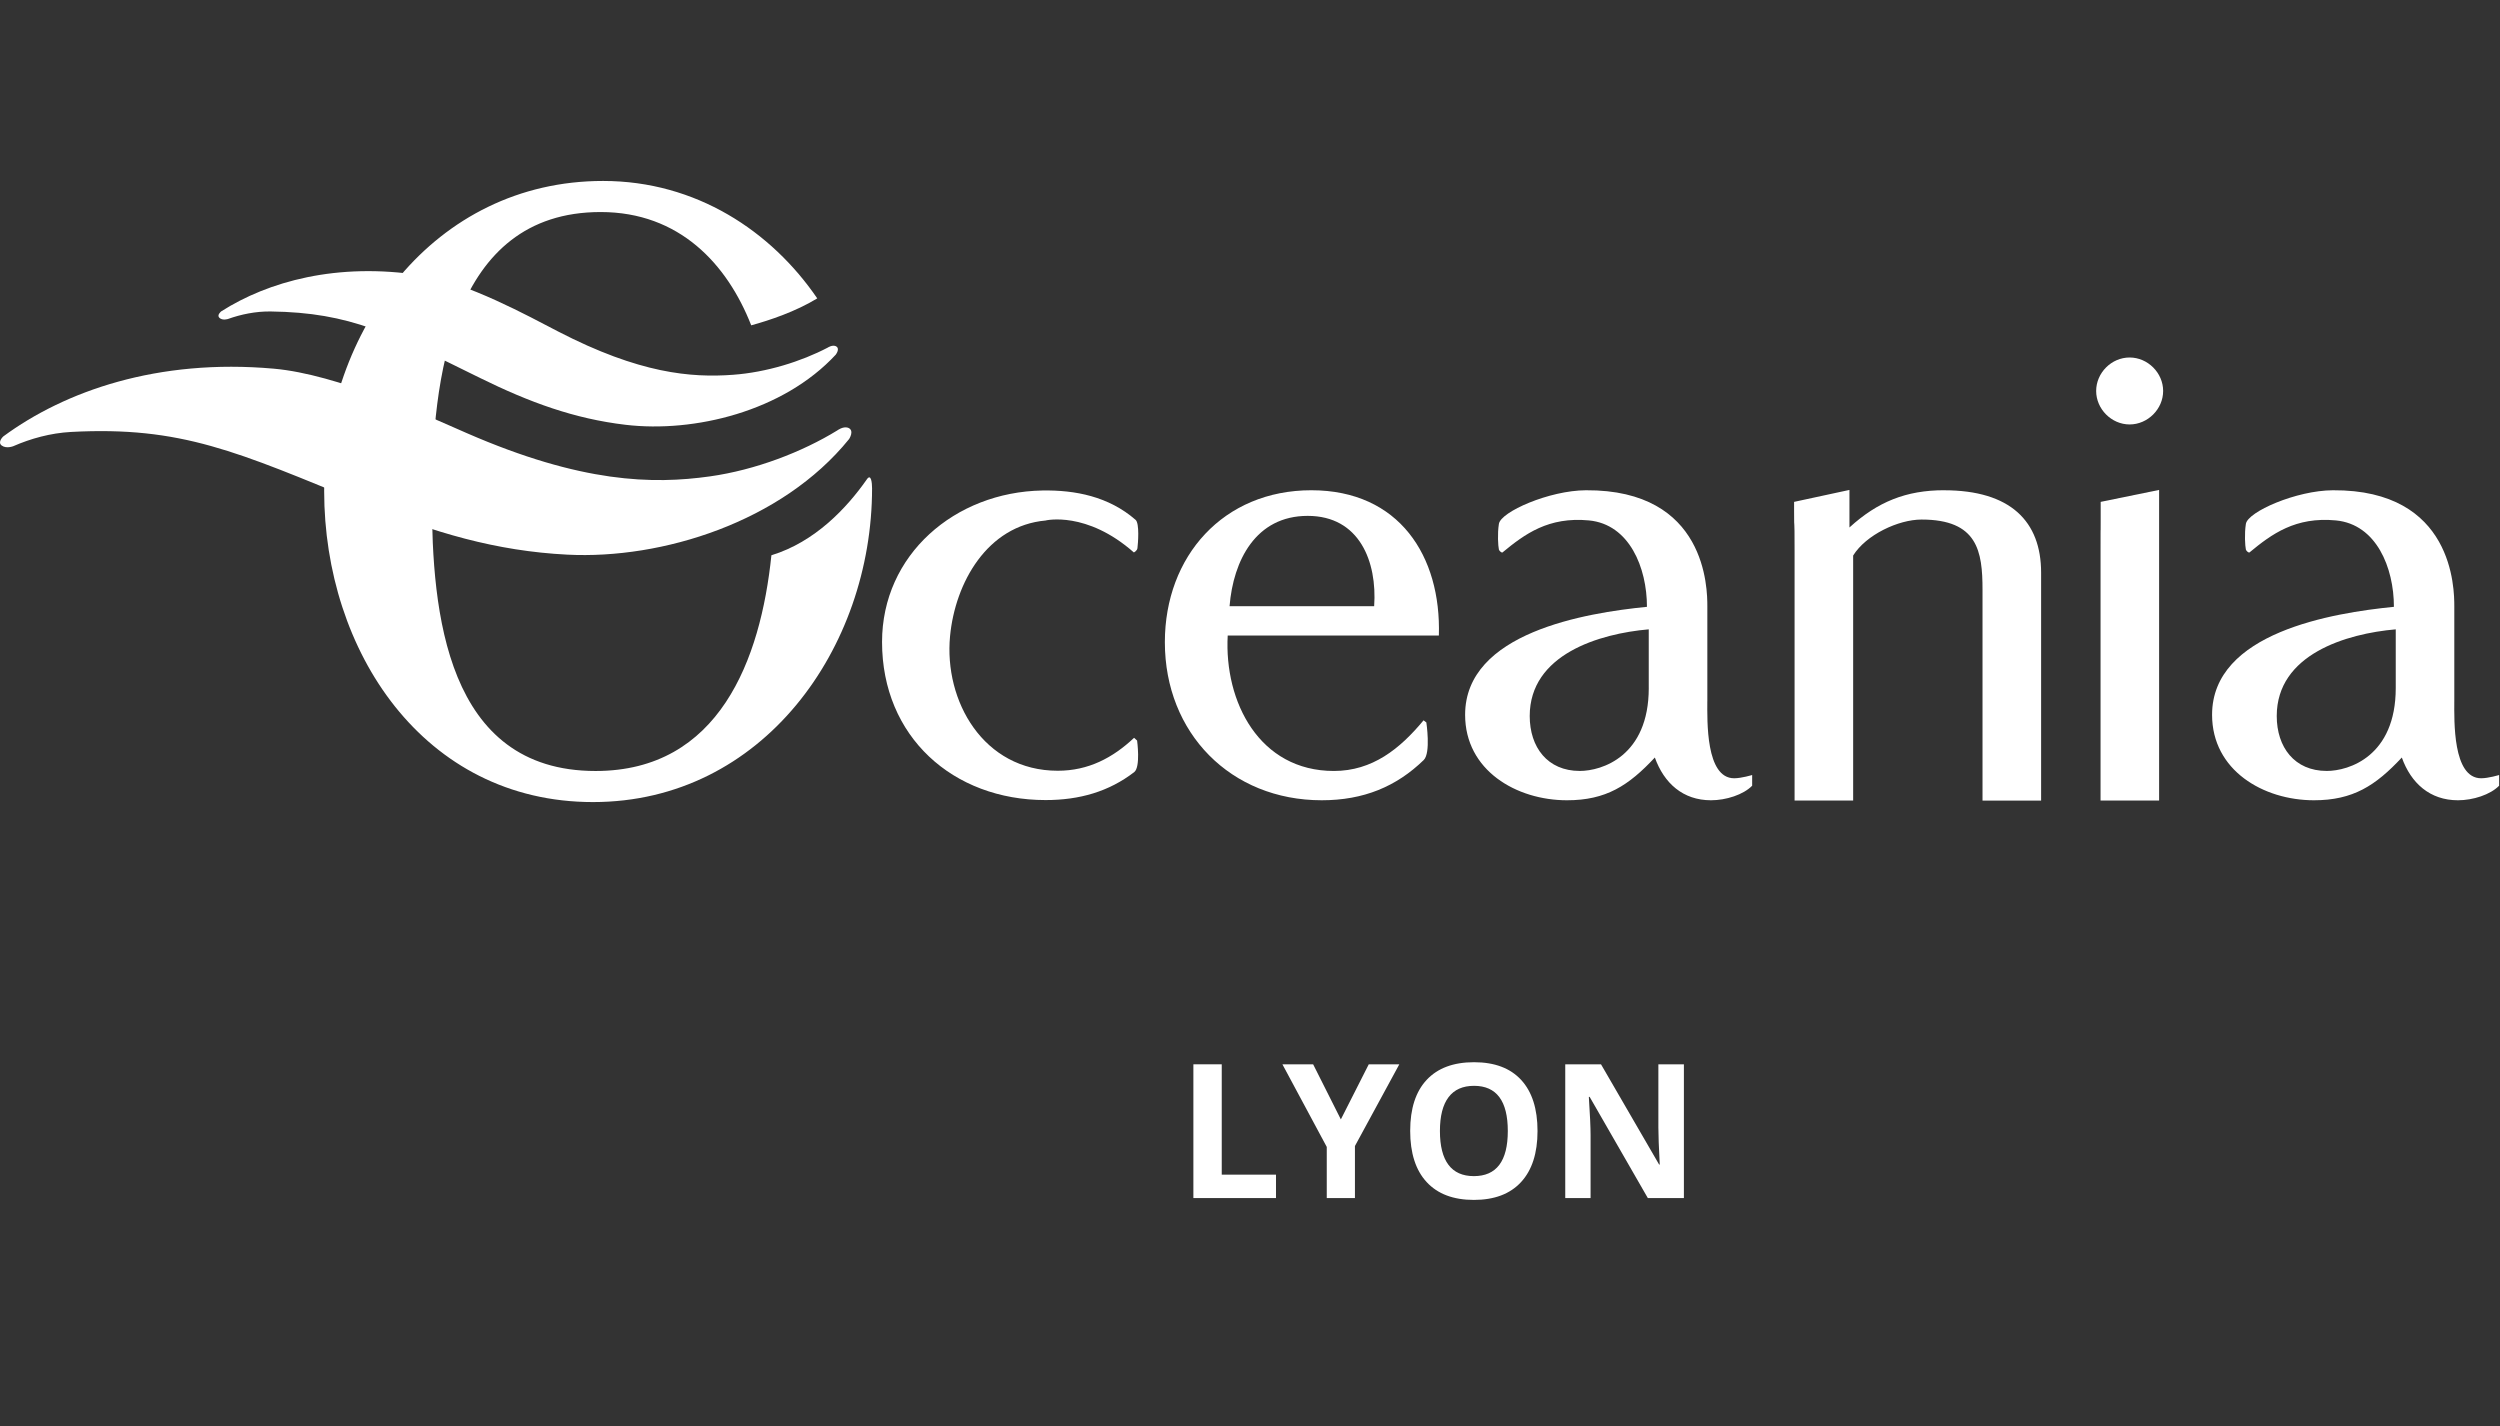 <?xml version="1.0" encoding="UTF-8"?>
<svg id="Calque_1" xmlns="http://www.w3.org/2000/svg" viewBox="0 0 1134 647">
  <rect x="0" y="0" width="1134" height="647" fill="#333333" stroke="none"/>
  <defs>
    <style>
      .cls-1 {
        fill: #fff;
      }
    </style>
  </defs>
  <path class="cls-1" d="M385.11,199.2c-30.47,37.64-84.87,54.57-127.73,52.39-32.2-1.61-60.66-9.97-92.29-23.04-57.63-23.72-82.84-35.3-132.89-32.62-9.28.51-18.29,3.01-26.15,6.45,0,0-3.16,1.29-5.28-.29-2.08-1.59.74-4.14.74-4.14,27.92-20.53,69.96-35.4,122.65-30.72,29.2,2.59,68.47,20.93,87.49,29.2,52.25,22.78,84.52,23.28,110.32,19.67,20.79-2.92,41.95-11.12,57.78-20.83,0,0,2.59-1.98,4.86-1.27,3.22,1.17.51,5.2.51,5.2"/>
  <path class="cls-1" d="M623.32,274.97c1.4-20.21-6.64-40.97-30.16-40.97s-33.76,20.2-35.43,40.97h65.61-.01ZM556.89,288.26c-1.65,30.16,14.39,61.45,48.16,61.45,17.44,0,29.89-9.97,40.68-22.97l1.26.96s2.09,13.84-1.18,17.04c-12.4,12.04-27.25,18.26-46.28,18.26-41.25,0-71.15-30.44-71.15-71.7,0-39.03,26.58-68.92,66.44-68.92s58.95,29.9,57.85,65.89h-95.78,0Z"/>
  <path class="cls-1" d="M881.83,222.37c-17.18,0-30.17,5.25-42.92,16.89v-17.03l-25.11,5.42v4.4c0,11.08.22-.81.22,18v113.08h26.57v-111.14c5.84-9.4,20.5-16.32,31.01-16.32,25.47,0,27.67,14.38,27.67,31.83v95.64h26.58v-103.38c0-23.24-13.85-37.37-44.02-37.37"/>
  <path class="cls-1" d="M979.37,222.23l-26.5,5.42v8.13c0,11.92-.06-4.55-.06,14.26v113.08h26.56v-140.9h0Z"/>
  <path class="cls-1" d="M393.07,217.62c-9.01,12.82-23.33,28.17-43.16,34.25-4.89,47.32-23.71,97.85-79.75,97.85-67.88,0-74.25-72.34-74.25-123.44,0-53.75,8.71-130.1,76.53-130.1,35.78,0,57.43,23.64,68.31,51.39,8.43-2.31,20.14-6.24,29.96-12.22-20.83-30.5-54.99-53.27-97.14-53.27-76.99,0-126.53,68.24-126.53,140.67s44.97,141.07,121.95,141.07,126.58-69.88,126.58-142.33c0-2.44-.43-7.05-2.5-3.88"/>
  <path class="cls-1" d="M965.99,192.53c8.24,0,15.21-6.98,15.21-15.19s-6.98-15.18-15.21-15.18-15.17,6.96-15.17,15.18,6.97,15.19,15.17,15.19"/>
  <path class="cls-1" d="M379.16,160.81c-23.96,25.87-64.34,35.56-95.39,31.88-23.33-2.75-43.61-10.21-66.01-21.24-40.74-20.05-58.52-29.69-95.03-30.17-6.77-.08-13.43,1.31-19.32,3.41,0,0-2.37.8-3.82-.46-1.46-1.25.73-2.98.73-2.98,21.3-13.57,52.57-22.32,90.67-16.36,21.1,3.29,48.77,18.53,62.19,25.48,36.87,19.08,60.31,21.03,79.24,19.64,15.25-1.1,31.05-6.05,43.03-12.33,0,0,1.96-1.32,3.59-.69,2.28,1.01.1,3.81.1,3.81"/>
  <path class="cls-1" d="M747.88,312.06c0,31.02-21.31,37.64-31.29,37.64-14.67,0-22.71-10.78-22.71-24.91,0-27.97,31.56-37.38,53.99-39.32v26.58h.01ZM774.45,318.14v-43.17c0-7.77-.27-52.92-55.08-52.59-16.65.09-38.6,9.76-39.47,15.25-.71,4.53-.36,9.98,0,11.64.13.6,1.29,1.62,1.65,1.3,10.12-8.36,20.85-16.25,39.2-14.51,18.37,1.76,26.31,21.46,26.31,39.19-27.69,2.76-82.48,11.62-82.48,48.98,0,25.21,23.24,38.77,46.22,38.77,17.71,0,27.94-6.65,39.84-19.39,4.16,11.63,12.73,19.39,25.47,19.39,6.85,0,14.69-2.53,18.67-6.6v-4.86s-4.81,1.48-8.16,1.48c-12.99,0-12.18-26.28-12.18-34.87"/>
  <path class="cls-1" d="M474.33,236.08s18.51-4.45,39.99,14.51c0,0,1.47-.69,1.63-1.96.26-2.13,1-11.24-.85-12.83-12.16-10.6-27.39-13.57-42.29-13.31-39.67.71-72.71,29.13-72.71,68.72,0,42.9,32.11,71.7,74.19,71.7,15.41,0,28.71-3.85,40.19-12.68,2.96-2.28,1.31-14.32,1.31-14.32l-1.37-1.24c-9.69,9.12-20.76,14.94-34.61,14.94-33.76,0-51.68-31.62-48.86-61.09,2.32-24.24,16.86-50.06,43.38-52.42"/>
  <path class="cls-1" d="M1086.71,312.06c0,31.02-21.31,37.64-31.29,37.64-14.66,0-22.69-10.78-22.69-24.91,0-27.97,31.54-37.38,53.98-39.32v26.58h0ZM1113.27,318.14v-43.17c0-7.77-.26-52.92-55.08-52.59-16.65.09-38.59,9.76-39.46,15.25-.71,4.53-.36,9.98,0,11.64.13.6,1.28,1.62,1.65,1.3,10.11-8.36,20.85-16.25,39.2-14.51,18.37,1.76,26.3,21.46,26.3,39.19-27.69,2.76-82.48,11.62-82.48,48.98,0,25.21,23.25,38.77,46.22,38.77,17.72,0,27.96-6.65,39.85-19.39,4.15,11.63,12.74,19.39,25.46,19.39,6.85,0,14.69-2.53,18.67-6.6v-4.86s-4.82,1.48-8.15,1.48c-12.99,0-12.18-26.28-12.18-34.87"/>
  <g>
    <path class="cls-1" d="M541.32,543.45v-60.68h12.86v50.05h24.61v10.62h-37.47Z"/>
    <path class="cls-1" d="M608.21,507.76l12.66-24.99h13.86l-20.13,37.06v23.62h-12.78v-23.2l-20.12-37.48h13.94l12.57,24.99Z"/>
    <path class="cls-1" d="M697.42,513.03c0,10.04-2.49,17.76-7.47,23.16-4.98,5.4-12.12,8.09-21.41,8.09s-16.43-2.7-21.41-8.09c-4.98-5.39-7.47-13.14-7.47-23.24s2.5-17.81,7.49-23.14c4.99-5.33,12.15-7.99,21.47-7.99s16.45,2.68,21.39,8.05c4.94,5.37,7.41,13.09,7.41,23.16ZM653.15,513.03c0,6.78,1.29,11.88,3.86,15.31,2.57,3.43,6.42,5.15,11.54,5.15,10.26,0,15.39-6.82,15.39-20.46s-5.1-20.5-15.31-20.5c-5.12,0-8.98,1.72-11.58,5.17-2.6,3.44-3.9,8.56-3.9,15.34Z"/>
    <path class="cls-1" d="M763.81,543.45h-16.35l-26.39-45.9h-.37c.53,8.11.79,13.89.79,17.35v28.55h-11.49v-60.68h16.22l26.35,45.45h.29c-.41-7.88-.62-13.46-.62-16.73v-28.72h11.58v60.68Z"/>
  </g>
</svg>